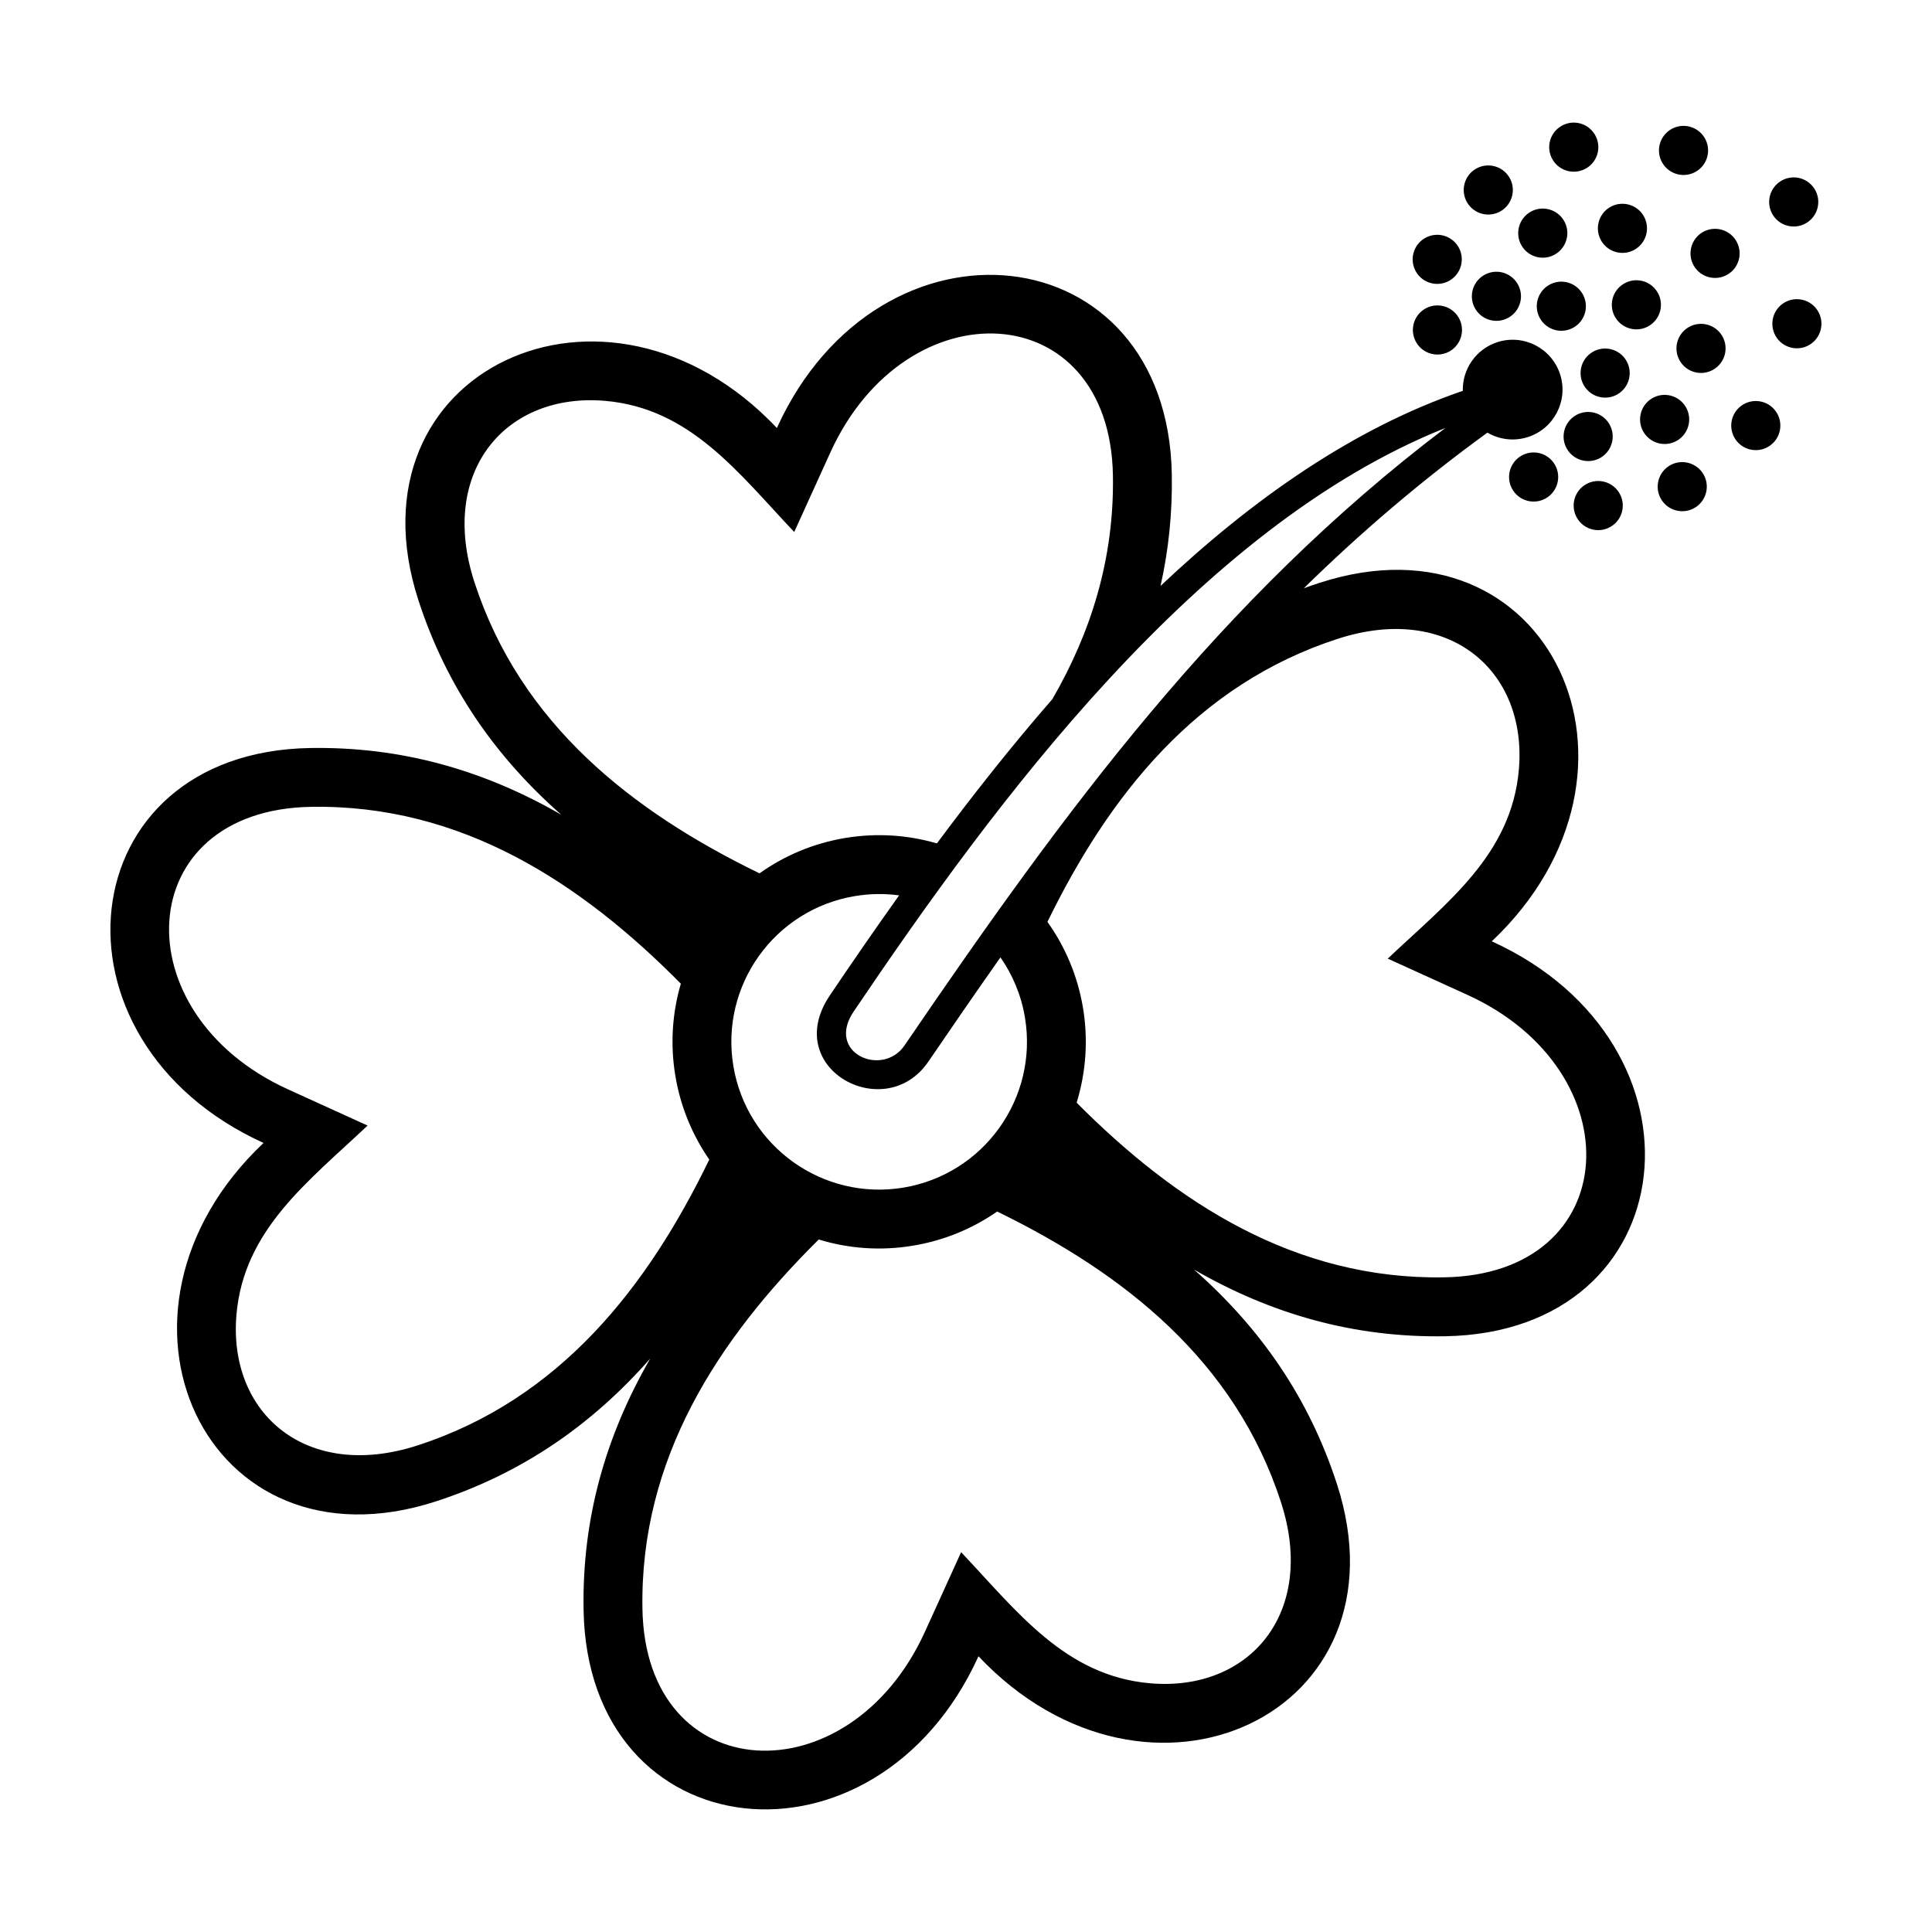 <?xml version="1.0" encoding="UTF-8"?>
<!-- The Best Svg Icon site in the world: iconSvg.co, Visit us! https://iconsvg.co -->
<svg fill="#000000" width="800px" height="800px" version="1.1" viewBox="144 144 512 512" xmlns="http://www.w3.org/2000/svg">
 <path d="m403.31 582.93c-27.211 59.797-103.59 51.691-104.66-12.352-0.41-24.301 5.91-46.16 17.68-66.562-15.418 17.531-33.93 30.441-56.871 37.887-60.91 19.738-93.359-49.871-45.621-95.012-59.797-27.207-51.691-103.59 12.348-104.66 24.301-0.406 46.164 5.922 66.562 17.68-17.512-15.418-30.426-33.926-37.875-56.871-19.742-60.91 49.867-93.359 95.008-45.621 27.207-59.797 103.58-51.691 104.66 12.352 0.172 10.242-0.863 20.059-2.988 29.508 24.219-22.867 51.008-41.742 80.105-51.699-0.145-5.734 3.5-11.117 9.234-12.93 6.949-2.195 14.375 1.668 16.578 8.621 2.195 6.949-1.668 14.375-8.617 16.574-3.715 1.172-7.559 0.625-10.664-1.195-17.75 12.895-33.781 26.652-48.664 41.242 1.379-0.5 2.777-0.98 4.195-1.441 60.91-19.738 93.359 49.867 45.621 95.008 59.805 27.207 51.699 103.59-12.348 104.66-24.301 0.406-46.16-5.91-66.57-17.672 17.52 15.422 30.449 33.93 37.887 56.863 19.742 60.91-49.871 93.352-95.008 45.621zm190.19-393.48c3.082-1.852 4.082-5.848 2.238-8.926-1.852-3.082-5.848-4.09-8.934-2.238-3.082 1.844-4.082 5.844-2.238 8.926 1.852 3.082 5.848 4.082 8.934 2.238zm-16.191 20.641c3.082-1.844 4.082-5.836 2.238-8.926-1.852-3.082-5.856-4.082-8.934-2.238-3.082 1.852-4.082 5.848-2.231 8.934 1.84 3.09 5.848 4.09 8.926 2.231zm-21.113 1.273c3.082-1.844 4.09-5.844 2.242-8.926-1.855-3.082-5.856-4.09-8.938-2.238-3.082 1.852-4.082 5.844-2.238 8.934 1.852 3.09 5.856 4.082 8.934 2.231zm8.219-22.785c3.078-1.84 4.082-5.844 2.231-8.926-1.844-3.082-5.844-4.09-8.934-2.227-3.078 1.84-4.082 5.836-2.231 8.918 1.844 3.082 5.844 4.09 8.934 2.231zm-22.66 11.359c3.082-1.852 4.082-5.848 2.242-8.926-1.852-3.09-5.848-4.09-8.938-2.242-3.082 1.855-4.074 5.848-2.238 8.926 1.852 3.09 5.848 4.082 8.934 2.242zm-13.531 18.375c3.082-1.852 4.082-5.848 2.238-8.934-1.852-3.078-5.848-4.074-8.926-2.231-3.09 1.844-4.09 5.856-2.238 8.938 1.844 3.078 5.844 4.074 8.926 2.227zm0.066 18.719c3.07-1.852 4.074-5.848 2.231-8.938-1.852-3.07-5.848-4.074-8.926-2.238-3.09 1.855-4.09 5.856-2.238 8.945 1.84 3.078 5.836 4.082 8.934 2.231zm15.625-8.938c3.082-1.84 4.082-5.836 2.231-8.918-1.84-3.082-5.848-4.09-8.926-2.231-3.09 1.84-4.082 5.848-2.238 8.926 1.852 3.078 5.844 4.082 8.934 2.227zm17.203 2.641c3.082-1.844 4.082-5.848 2.231-8.934-1.852-3.082-5.844-4.082-8.926-2.231-3.082 1.844-4.082 5.844-2.238 8.926 1.844 3.09 5.848 4.082 8.934 2.238zm55.309-6.25c2.934-2.078 6.996-1.391 9.074 1.543 2.082 2.926 1.391 6.992-1.535 9.074-2.926 2.082-6.996 1.391-9.074-1.535-2.082-2.934-1.391-6.996 1.535-9.082zm-25.414 6.539c2.941-2.082 6.996-1.391 9.082 1.535 2.078 2.926 1.391 6.996-1.543 9.074-2.926 2.082-6.992 1.398-9.074-1.535-2.078-2.926-1.387-6.996 1.535-9.074zm24.574-38.809c2.926-2.082 6.992-1.398 9.074 1.535 2.082 2.934 1.391 6.996-1.543 9.074-2.934 2.082-6.996 1.391-9.074-1.535-2.078-2.926-1.391-6.992 1.543-9.074zm-20.844 13.621c2.922-2.078 6.992-1.387 9.07 1.547 2.082 2.922 1.398 6.992-1.535 9.074-2.934 2.078-6.996 1.391-9.082-1.543-2.078-2.934-1.379-6.992 1.547-9.082zm-13.371 44.012c2.934-2.078 6.996-1.391 9.082 1.543 2.078 2.926 1.387 6.996-1.547 9.074-2.922 2.078-6.992 1.387-9.074-1.543-2.078-2.934-1.387-6.996 1.543-9.074zm24.164 1.625c2.934-2.078 6.996-1.387 9.074 1.535 2.078 2.934 1.398 6.996-1.543 9.082-2.926 2.078-6.996 1.387-9.074-1.543-2.078-2.926-1.387-6.992 1.543-9.074zm-19.492 16.184c2.926-2.078 6.992-1.379 9.074 1.547 2.082 2.926 1.391 6.992-1.543 9.074-2.926 2.078-6.996 1.391-9.074-1.543-2.082-2.922-1.387-6.992 1.543-9.082zm-22.273 5.016c2.926-2.082 6.996-1.387 9.082 1.543 2.082 2.926 1.391 6.996-1.543 9.074-2.926 2.082-6.996 1.391-9.074-1.535-2.082-2.934-1.391-6.996 1.535-9.082zm-17.113-7.57c2.934-2.082 6.996-1.387 9.082 1.543 2.07 2.922 1.387 6.992-1.543 9.074-2.926 2.082-6.996 1.391-9.074-1.535-2.082-2.934-1.398-6.996 1.535-9.082zm14.453-10.73c2.926-2.078 6.992-1.398 9.074 1.535 2.078 2.934 1.387 6.996-1.535 9.082-2.934 2.078-6.996 1.391-9.082-1.543-2.082-2.926-1.387-6.996 1.543-9.074zm4.5-16.809c2.926-2.082 6.992-1.391 9.074 1.535 2.082 2.934 1.391 6.996-1.535 9.074-2.934 2.082-6.996 1.391-9.082-1.543-2.078-2.926-1.387-6.992 1.543-9.07zm8.281-18.09c2.926-2.09 6.996-1.398 9.074 1.535 2.082 2.926 1.391 6.996-1.535 9.074-2.934 2.078-6.996 1.391-9.082-1.543-2.082-2.926-1.391-6.992 1.543-9.07zm-46.844 37.934c-65.672 26.195-119.5 99.391-156.82 154.66-7.473 11.066 7.664 17.508 13.473 8.992 42.539-62.375 83.598-118.39 143.34-163.65zm-163.14 150.39c5.762-8.531 11.891-17.441 18.363-26.516-3.801-0.512-7.742-0.477-11.715 0.191-21.34 3.547-35.762 23.738-32.203 45.062 3.562 21.332 23.738 35.738 45.082 32.191 21.32-3.562 35.734-23.75 32.188-45.074-0.988-5.926-3.266-11.316-6.492-15.941-6.356 9.02-12.699 18.234-19.117 27.641-11.461 16.805-39.207 1.855-26.098-17.555zm28.379-40.285c9.531-12.824 19.738-25.766 30.594-38.227 10.191-17.59 16.422-37.18 16.055-59.27-0.793-47.777-54.738-50.359-74.863-6.148l-9.598 21.113c-14.875-15.738-27.574-32.812-50.121-34.75-26.219-2.254-44.188 18.547-34.645 47.984 12.215 37.668 41.852 60.855 75.57 77.227 6.559-4.664 14.238-7.961 22.707-9.367 8.395-1.398 16.648-0.793 24.301 1.434zm29.293 20.781c4.695 6.582 8.004 14.293 9.426 22.789 1.441 8.699 0.738 17.25-1.684 25.137 26.391 26.527 57.898 46.957 97.41 46.285 47.777-0.793 50.359-54.738 6.141-74.863l-21.105-9.598c15.734-14.875 32.805-27.574 34.75-50.121 2.25-26.219-18.547-44.184-47.984-34.637-37.469 12.145-60.605 41.527-76.953 75.012zm-13.328 76.77c-6.457 4.5-13.977 7.664-22.266 9.043-8.652 1.453-17.156 0.773-25.012-1.629-26.73 26.48-47.391 58.094-46.723 97.832 0.793 47.77 54.738 50.355 74.859 6.137l9.598-21.102c14.875 15.727 27.574 32.801 50.121 34.746 26.223 2.25 44.188-18.555 34.645-47.984-12.176-37.531-41.648-60.68-75.223-77.043zm-76.285-13.777c-4.465-6.445-7.617-13.941-8.992-22.191-1.406-8.426-0.797-16.734 1.457-24.41-26.508-26.801-58.18-47.539-97.98-46.867-47.781 0.793-50.367 54.746-6.141 74.859l21.102 9.605c-15.727 14.875-32.805 27.574-34.75 50.121-2.25 26.219 18.555 44.176 47.992 34.645 37.738-12.242 60.941-41.965 77.316-75.762z" fill-rule="evenodd"/>
</svg>